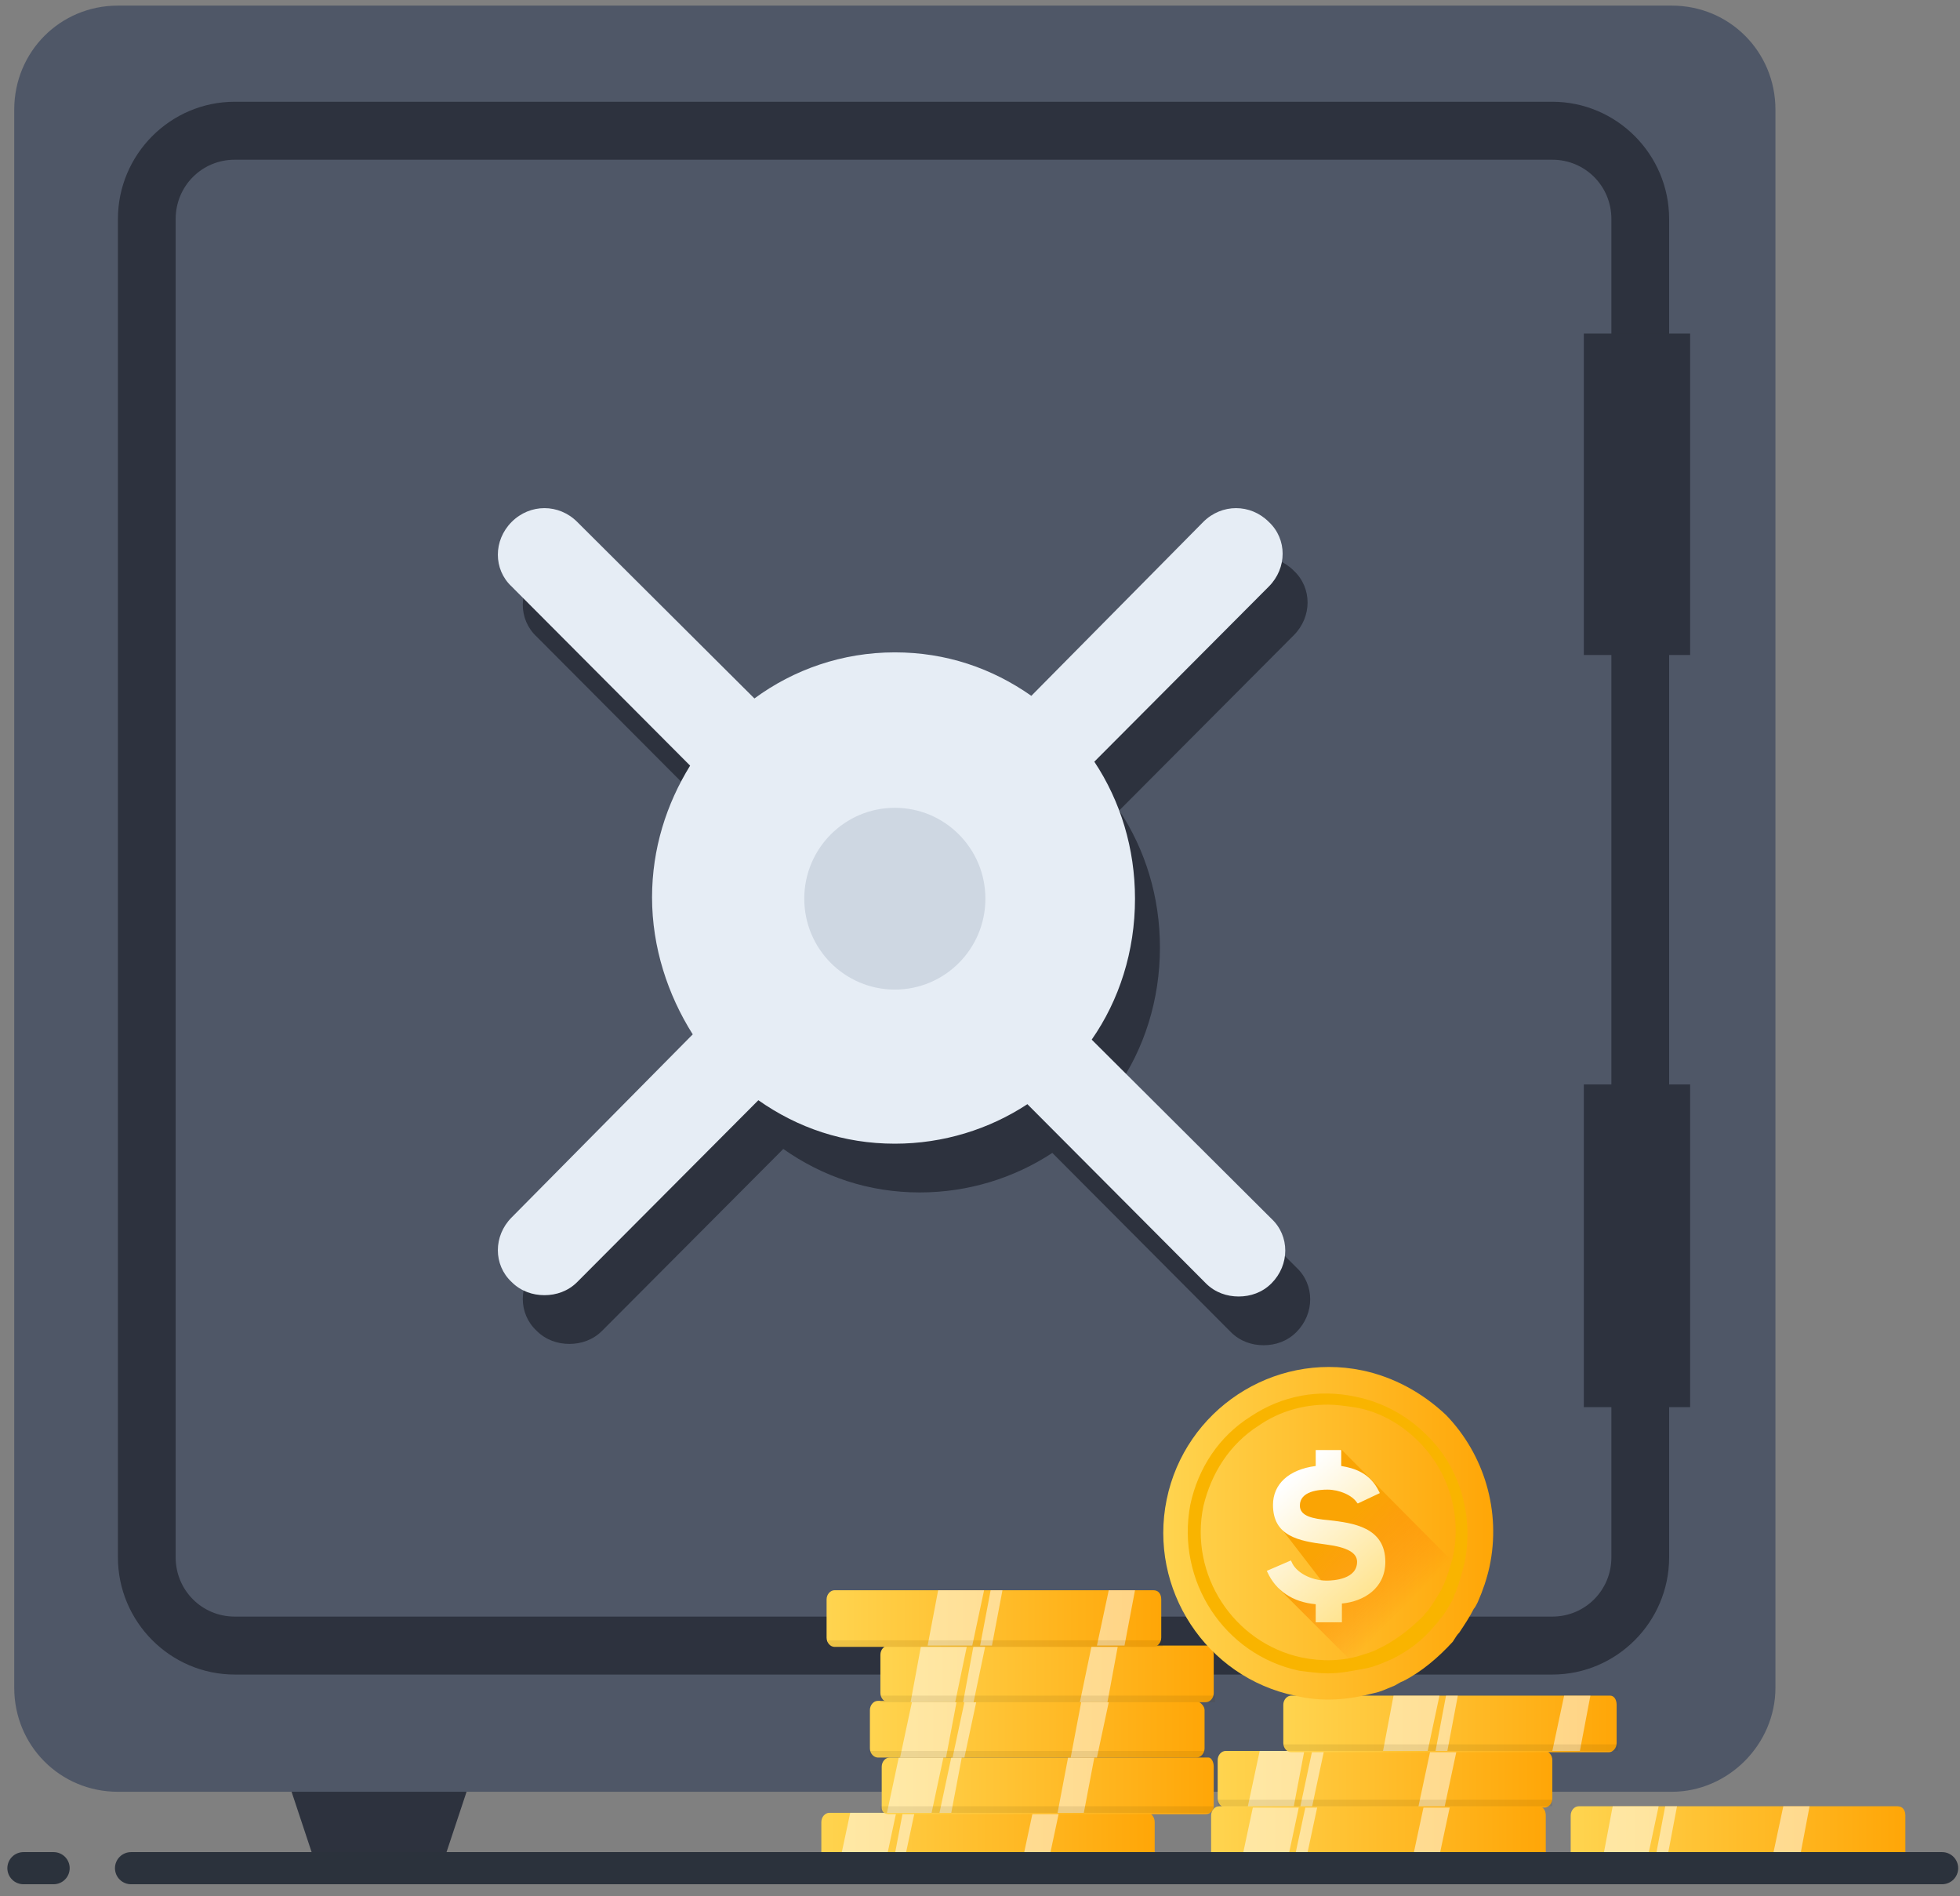 <svg width="122" height="118" viewBox="0 0 122 118" fill="none" xmlns="http://www.w3.org/2000/svg">
<rect x="0" y="0" width="122" height="118" fill="#808080" stroke="none"/>
<path d="M27.68 115.611H19.511L17.877 110.692H29.314L27.68 115.611Z" fill="#2D323E"/>
<path d="M88.946 115.611H80.777L79.144 110.692H90.58L88.946 115.611Z" fill="#2D323E"/>
<path d="M104.059 111.512H7.34C3.745 111.512 0.886 108.643 0.886 105.036V6.825C0.886 3.218 3.745 0.349 7.34 0.349H104.059C107.653 0.349 110.512 3.218 110.512 6.825V105.036C110.512 108.561 107.571 111.512 104.059 111.512Z" fill="#4F5767"/>
<path d="M96.625 104.216H14.61C10.607 104.216 7.34 100.937 7.34 96.92V13.629C7.34 9.612 10.607 6.333 14.61 6.333H96.625C100.628 6.333 103.895 9.612 103.895 13.629V96.92C103.895 100.937 100.628 104.216 96.625 104.216ZM14.61 9.94C12.568 9.94 10.934 11.58 10.934 13.629V96.92C10.934 98.969 12.568 100.609 14.61 100.609H96.625C98.667 100.609 100.301 98.969 100.301 96.92V13.629C100.301 11.58 98.667 9.94 96.625 9.94H14.61Z" fill="#2D323E"/>
<path d="M98.585 28.058V20.761H105.202V40.764H98.585V39.125" fill="#2D323E"/>
<path d="M105.202 67.489H98.585V87.574H105.202V67.489Z" fill="#2D323E"/>
<path d="M69.504 67.735C71.22 65.276 72.2 62.243 72.2 58.963C72.2 55.848 71.302 52.897 69.668 50.438L80.532 39.534C81.676 38.387 81.676 36.583 80.532 35.517C79.389 34.37 77.592 34.37 76.448 35.517L65.747 46.421C63.296 44.699 60.437 43.715 57.251 43.715C53.984 43.715 50.961 44.781 48.511 46.585L37.483 35.599C36.339 34.452 34.542 34.452 33.398 35.599C32.255 36.747 32.255 38.551 33.398 39.616L44.508 50.766C43.038 53.143 42.139 55.93 42.139 58.963C42.139 62.079 43.119 65.03 44.671 67.489L33.398 78.802C32.255 79.95 32.255 81.754 33.398 82.819C33.97 83.393 34.705 83.639 35.441 83.639C36.176 83.639 36.911 83.393 37.483 82.819L48.756 71.506C51.206 73.228 54.065 74.212 57.251 74.212C60.274 74.212 63.133 73.31 65.502 71.752L76.611 82.901C77.183 83.475 77.918 83.721 78.654 83.721C79.389 83.721 80.124 83.475 80.696 82.901C81.839 81.754 81.839 79.95 80.696 78.884L69.504 67.735Z" fill="#2D323E"/>
<path d="M67.953 64.702C69.668 62.243 70.648 59.209 70.648 55.93C70.648 52.815 69.75 49.864 68.116 47.404L78.98 36.501C80.124 35.353 80.124 33.55 78.98 32.484C77.837 31.337 76.04 31.337 74.896 32.484L64.195 43.306C61.744 41.584 58.885 40.6 55.699 40.6C52.432 40.6 49.409 41.666 46.959 43.469L35.931 32.484C34.787 31.337 32.99 31.337 31.846 32.484C30.703 33.632 30.703 35.435 31.846 36.501L42.956 47.65C41.486 50.028 40.587 52.815 40.587 55.848C40.587 58.963 41.567 61.915 43.119 64.374L31.846 75.769C30.703 76.917 30.703 78.72 31.846 79.786C32.418 80.36 33.153 80.606 33.889 80.606C34.624 80.606 35.359 80.36 35.931 79.786L47.204 68.473C49.654 70.195 52.513 71.178 55.699 71.178C58.722 71.178 61.581 70.276 63.95 68.719L75.059 79.868C75.631 80.442 76.366 80.688 77.102 80.688C77.837 80.688 78.572 80.442 79.144 79.868C80.287 78.72 80.287 76.917 79.144 75.851L67.953 64.702Z" fill="#E6EDF5"/>
<path d="M55.699 61.587C58.812 61.587 61.336 59.054 61.336 55.93C61.336 52.806 58.812 50.274 55.699 50.274C52.586 50.274 50.062 52.806 50.062 55.93C50.062 59.054 52.586 61.587 55.699 61.587Z" fill="#CED7E2"/>
<path d="M71.873 113.397V115.775C71.873 115.857 71.873 115.857 71.873 115.939C71.792 116.185 71.628 116.349 71.465 116.349H51.533C51.288 116.349 51.124 116.185 51.124 115.939C51.124 115.857 51.124 115.857 51.124 115.775V113.397C51.124 113.069 51.37 112.823 51.615 112.823H71.465C71.628 112.823 71.873 113.069 71.873 113.397Z" fill="url(#paint0_linear_1378_42028)"/>
<path opacity="0.5" d="M55.781 112.823L55.045 116.267H52.186L52.922 112.823H55.781Z" fill="white"/>
<path opacity="0.5" d="M65.91 112.823L65.175 116.267H63.541L64.276 112.823H65.91Z" fill="white"/>
<path opacity="0.5" d="M56.924 112.823L56.189 116.267H55.536L56.189 112.823H56.924Z" fill="white"/>
<path opacity="0.1" d="M71.791 115.857H51.043V116.267H71.791V115.857Z" fill="#4F3500"/>
<path d="M75.549 109.954V112.332C75.549 112.414 75.549 112.414 75.549 112.496C75.468 112.742 75.304 112.906 75.059 112.906H55.291C55.046 112.906 54.882 112.742 54.882 112.496C54.882 112.414 54.882 112.414 54.882 112.332V109.954C54.882 109.626 55.127 109.38 55.373 109.38H75.223C75.386 109.38 75.549 109.626 75.549 109.954Z" fill="url(#paint1_linear_1378_42028)"/>
<path opacity="0.5" d="M58.722 109.38L57.986 112.824H55.209L55.944 109.38H58.722Z" fill="white"/>
<path opacity="0.5" d="M68.116 109.38L67.462 112.824H65.828L66.482 109.38H68.116Z" fill="white"/>
<path opacity="0.5" d="M59.865 109.38L59.212 112.824H58.477L59.212 109.38H59.865Z" fill="white"/>
<path opacity="0.1" d="M75.549 112.414H54.8V112.823H75.549V112.414Z" fill="#4F3500"/>
<path d="M74.978 106.429V108.807C74.978 109.134 74.732 109.38 74.487 109.38H54.637C54.392 109.38 54.147 109.134 54.147 108.807V106.429C54.147 106.101 54.392 105.855 54.637 105.855H74.487C74.732 105.937 74.978 106.183 74.978 106.429Z" fill="url(#paint2_linear_1378_42028)"/>
<path opacity="0.5" d="M59.538 105.937L58.885 109.38H56.026L56.761 105.937H59.538Z" fill="white"/>
<path opacity="0.5" d="M69.014 105.937L68.279 109.38H66.645L67.299 105.937H69.014Z" fill="white"/>
<path opacity="0.5" d="M60.764 105.937L60.029 109.38H59.294L60.029 105.937H60.764Z" fill="white"/>
<path opacity="0.1" d="M74.978 108.971H54.147V109.38H74.978V108.971Z" fill="#4F3500"/>
<path d="M75.549 102.986V105.363C75.549 105.691 75.304 105.937 75.059 105.937H55.291C55.046 105.937 54.8 105.691 54.8 105.363V102.986C54.8 102.658 55.046 102.412 55.291 102.412H75.141C75.386 102.412 75.549 102.74 75.549 102.986Z" fill="url(#paint3_linear_1378_42028)"/>
<path opacity="0.5" d="M60.192 102.412L59.457 105.937H56.679L57.333 102.412H60.192Z" fill="white"/>
<path opacity="0.5" d="M69.586 102.412L68.933 105.937H67.217L67.952 102.412H69.586Z" fill="white"/>
<path opacity="0.5" d="M61.336 102.412L60.6 105.937H59.947L60.6 102.412H61.336Z" fill="white"/>
<path opacity="0.1" d="M75.631 105.528H54.8V105.937H75.631V105.528Z" fill="#4F3500"/>
<path d="M72.282 99.543V101.92C72.282 102.248 72.037 102.494 71.792 102.494H51.941C51.696 102.494 51.451 102.248 51.451 101.92V99.543C51.451 99.215 51.696 98.969 51.941 98.969H71.792C72.118 98.969 72.282 99.215 72.282 99.543Z" fill="url(#paint4_linear_1378_42028)"/>
<path opacity="0.5" d="M61.254 98.969L60.519 102.412H57.741L58.395 98.969H61.254Z" fill="white"/>
<path opacity="0.5" d="M70.648 98.969L69.995 102.412H68.279L69.014 98.969H70.648Z" fill="white"/>
<path opacity="0.5" d="M62.398 98.969L61.744 102.412H61.009L61.662 98.969H62.398Z" fill="white"/>
<path opacity="0.1" d="M72.364 102.084H51.533V102.494H72.364V102.084Z" fill="#4F3500"/>
<path d="M96.216 112.987V115.365C96.216 115.693 95.971 115.939 95.726 115.939H75.876C75.631 115.939 75.386 115.693 75.386 115.365V112.987C75.386 112.66 75.631 112.414 75.876 112.414H95.726C96.053 112.414 96.216 112.66 96.216 112.987Z" fill="url(#paint5_linear_1378_42028)"/>
<path opacity="0.5" d="M80.859 112.414L80.124 115.857H77.265L78 112.414H80.859Z" fill="white"/>
<path opacity="0.5" d="M90.253 112.414L89.518 115.857H87.884L88.62 112.414H90.253Z" fill="white"/>
<path opacity="0.5" d="M82.003 112.414L81.267 115.857H80.532L81.267 112.414H82.003Z" fill="white"/>
<path opacity="0.1" d="M96.298 115.529H75.468V115.939H96.298V115.529Z" fill="#4F3500"/>
<path d="M118.599 112.987V115.365C118.599 115.693 118.354 115.939 118.109 115.939H98.258C98.013 115.939 97.768 115.693 97.768 115.365V112.987C97.768 112.66 98.013 112.414 98.258 112.414H118.109C118.435 112.414 118.599 112.66 118.599 112.987Z" fill="url(#paint6_linear_1378_42028)"/>
<path opacity="0.5" d="M103.241 112.414L102.506 115.857H99.729L100.382 112.414H103.241Z" fill="white"/>
<path opacity="0.5" d="M112.636 112.414L111.982 115.857H110.267L111.002 112.414H112.636Z" fill="white"/>
<path opacity="0.5" d="M104.385 112.414L103.732 115.857H102.996L103.65 112.414H104.385Z" fill="white"/>
<path opacity="0.1" d="M118.681 115.529H97.85V115.939H118.681V115.529Z" fill="#4F3500"/>
<path d="M96.625 109.544V111.922C96.625 112.25 96.38 112.496 96.135 112.496H76.285C76.04 112.496 75.794 112.25 75.794 111.922V109.544C75.794 109.216 76.04 108.971 76.285 108.971H96.135C96.38 108.971 96.625 109.216 96.625 109.544Z" fill="url(#paint7_linear_1378_42028)"/>
<path opacity="0.5" d="M81.186 108.971L80.532 112.414H77.673L78.409 108.971H81.186Z" fill="white"/>
<path opacity="0.5" d="M90.662 108.971L89.927 112.414H88.293L89.028 108.971H90.662Z" fill="white"/>
<path opacity="0.5" d="M82.411 108.971L81.676 112.414H80.941L81.676 108.971H82.411Z" fill="white"/>
<path opacity="0.1" d="M96.625 112.004H75.794V112.413H96.625V112.004Z" fill="#4F3500"/>
<path d="M100.627 106.101V108.479C100.627 108.807 100.382 109.053 100.137 109.053H80.369C80.124 109.053 79.879 108.807 79.879 108.479V106.101C79.879 105.773 80.124 105.528 80.369 105.528H100.219C100.464 105.528 100.627 105.773 100.627 106.101Z" fill="url(#paint8_linear_1378_42028)"/>
<path opacity="0.5" d="M89.6 105.527L88.865 108.971H86.087L86.741 105.527H89.6Z" fill="white"/>
<path opacity="0.5" d="M98.994 105.527L98.34 108.971H96.625L97.36 105.527H98.994Z" fill="white"/>
<path opacity="0.5" d="M90.743 105.527L90.09 108.971H89.355L90.008 105.527H90.743Z" fill="white"/>
<path opacity="0.1" d="M100.709 108.56H79.879V108.97H100.709V108.56Z" fill="#4F3500"/>
<path d="M92.715 97.502C92.552 98.24 92.307 98.977 91.98 99.715C91.898 99.879 91.817 100.043 91.735 100.125C91.49 100.617 91.163 101.109 90.836 101.601C90.673 101.765 90.591 101.928 90.428 102.174C89.529 103.158 88.467 104.06 87.324 104.634C87.079 104.716 86.915 104.88 86.67 104.962C86.262 105.126 85.935 105.29 85.526 105.372C83.974 105.782 82.341 105.946 80.625 105.536C75.07 104.388 71.476 98.895 72.62 93.321C73.764 87.746 79.237 84.139 84.791 85.287C86.752 85.697 88.549 86.681 90.019 88.074C92.388 90.534 93.45 94.059 92.715 97.502Z" fill="url(#paint9_linear_1378_42028)"/>
<path d="M82.668 104.142C82.096 104.142 81.524 104.06 80.87 103.978C76.214 102.994 73.192 98.403 74.09 93.649C74.58 91.353 75.887 89.386 77.848 88.156C79.808 86.845 82.096 86.435 84.383 86.927C86.017 87.254 87.569 88.074 88.794 89.304C90.918 91.353 91.735 94.386 91.163 97.256C91 97.912 90.837 98.486 90.591 99.141C90.51 99.223 90.51 99.387 90.428 99.551C90.183 99.961 89.938 100.453 89.611 100.781C89.529 100.945 89.366 101.109 89.284 101.191C88.549 102.093 87.651 102.748 86.67 103.24C86.507 103.322 86.262 103.404 86.099 103.486C85.69 103.65 85.445 103.732 85.118 103.814C84.219 103.978 83.484 104.142 82.668 104.142ZM82.668 87.418C81.115 87.418 79.645 87.828 78.338 88.73C76.541 89.878 75.397 91.681 74.907 93.731C74.008 97.994 76.786 102.257 81.034 103.158C82.259 103.404 83.566 103.404 84.791 102.994C85.037 102.912 85.363 102.83 85.69 102.666C85.853 102.584 86.017 102.503 86.18 102.421C87.079 101.929 87.896 101.273 88.631 100.535C88.712 100.371 88.876 100.289 88.958 100.125C89.203 99.797 89.448 99.387 89.693 98.977C89.774 98.895 89.774 98.731 89.856 98.649C90.101 98.076 90.264 97.502 90.428 96.928C91 94.305 90.183 91.599 88.304 89.714C87.242 88.648 85.853 87.828 84.301 87.582C83.729 87.5 83.158 87.418 82.668 87.418Z" fill="#F9B400"/>
<path d="M91.636 100.099C91.379 100.574 91.121 101.05 90.778 101.482C90.649 101.655 90.521 101.828 90.349 102.001C89.491 102.995 88.59 103.903 87.389 104.508C87.174 104.637 86.96 104.724 86.745 104.854C86.359 105.026 86.316 105.113 85.93 105.199L79.58 98.845L82.326 99.277L82.583 98.802L79.623 94.954C79.623 94.954 80.352 93.485 80.266 93.355C80.224 93.312 81.21 92.188 81.21 92.188L82.583 91.799L83.484 90.199L92.194 98.975C92.151 99.104 91.722 99.969 91.636 100.099Z" fill="url(#paint10_linear_1378_42028)"/>
<path d="M81.897 100.92V99.839C80.438 99.71 79.408 98.975 78.894 97.851L78.851 97.764L80.352 97.116L80.395 97.202C80.653 97.851 81.596 98.37 82.583 98.37C83.012 98.37 84.471 98.283 84.471 97.202C84.471 96.64 83.87 96.295 82.54 96.122C80.824 95.906 79.237 95.603 79.237 93.658C79.237 92.361 80.224 91.453 81.897 91.237V90.243H83.484V91.237C84.299 91.367 85.286 91.669 85.844 92.836L85.887 92.923L84.514 93.571L84.471 93.528C84.171 93.052 83.356 92.707 82.626 92.707C82.111 92.707 80.91 92.793 80.91 93.701C80.91 94.349 81.682 94.522 82.712 94.609C84.214 94.782 86.23 95.041 86.23 97.202C86.23 98.845 84.9 99.666 83.527 99.796V100.963H81.897V100.92Z" fill="url(#paint11_linear_1378_42028)"/>
<path d="M8.156 116.267H120.886" stroke="#2B323C" stroke-width="2" stroke-miterlimit="10" stroke-linecap="round" stroke-linejoin="round"/>
<path d="M1.458 116.267H3.337" stroke="#2B323C" stroke-width="2" stroke-miterlimit="10" stroke-linecap="round" stroke-linejoin="round"/>
<defs>
<linearGradient id="paint0_linear_1378_42028" x1="51.083" y1="114.552" x2="71.873" y2="114.552" gradientUnits="userSpaceOnUse">
<stop offset="0.003" stop-color="#FFD44F"/>
<stop offset="1" stop-color="#FFA607"/>
</linearGradient>
<linearGradient id="paint1_linear_1378_42028" x1="54.784" y1="111.094" x2="75.573" y2="111.094" gradientUnits="userSpaceOnUse">
<stop offset="0.003" stop-color="#FFD44F"/>
<stop offset="1" stop-color="#FFA607"/>
</linearGradient>
<linearGradient id="paint2_linear_1378_42028" x1="54.177" y1="107.638" x2="74.968" y2="107.638" gradientUnits="userSpaceOnUse">
<stop offset="0.003" stop-color="#FFD44F"/>
<stop offset="1" stop-color="#FFA607"/>
</linearGradient>
<linearGradient id="paint3_linear_1378_42028" x1="54.781" y1="104.18" x2="75.572" y2="104.18" gradientUnits="userSpaceOnUse">
<stop offset="0.003" stop-color="#FFD44F"/>
<stop offset="1" stop-color="#FFA607"/>
</linearGradient>
<linearGradient id="paint4_linear_1378_42028" x1="51.505" y1="100.722" x2="72.296" y2="100.722" gradientUnits="userSpaceOnUse">
<stop offset="0.003" stop-color="#FFD44F"/>
<stop offset="1" stop-color="#FFA607"/>
</linearGradient>
<linearGradient id="paint5_linear_1378_42028" x1="75.436" y1="114.157" x2="96.227" y2="114.157" gradientUnits="userSpaceOnUse">
<stop offset="0.003" stop-color="#FFD44F"/>
<stop offset="1" stop-color="#FFA607"/>
</linearGradient>
<linearGradient id="paint6_linear_1378_42028" x1="97.835" y1="114.157" x2="118.626" y2="114.157" gradientUnits="userSpaceOnUse">
<stop offset="0.003" stop-color="#FFD44F"/>
<stop offset="1" stop-color="#FFA607"/>
</linearGradient>
<linearGradient id="paint7_linear_1378_42028" x1="75.833" y1="110.699" x2="96.624" y2="110.699" gradientUnits="userSpaceOnUse">
<stop offset="0.003" stop-color="#FFD44F"/>
<stop offset="1" stop-color="#FFA607"/>
</linearGradient>
<linearGradient id="paint8_linear_1378_42028" x1="79.858" y1="107.241" x2="100.649" y2="107.241" gradientUnits="userSpaceOnUse">
<stop offset="0.003" stop-color="#FFD44F"/>
<stop offset="1" stop-color="#FFA607"/>
</linearGradient>
<linearGradient id="paint9_linear_1378_42028" x1="72.35" y1="95.396" x2="92.945" y2="95.396" gradientUnits="userSpaceOnUse">
<stop offset="0.003" stop-color="#FFD44F"/>
<stop offset="1" stop-color="#FFA607"/>
</linearGradient>
<linearGradient id="paint10_linear_1378_42028" x1="82.831" y1="95.808" x2="87.254" y2="100.198" gradientUnits="userSpaceOnUse">
<stop stop-color="#FAA404"/>
<stop offset="1" stop-color="#FF7904" stop-opacity="0"/>
</linearGradient>
<linearGradient id="paint11_linear_1378_42028" x1="85.587" y1="98.972" x2="79.81" y2="92.507" gradientUnits="userSpaceOnUse">
<stop stop-color="#FFE491"/>
<stop offset="1" stop-color="white"/>
</linearGradient>
</defs>
</svg>
